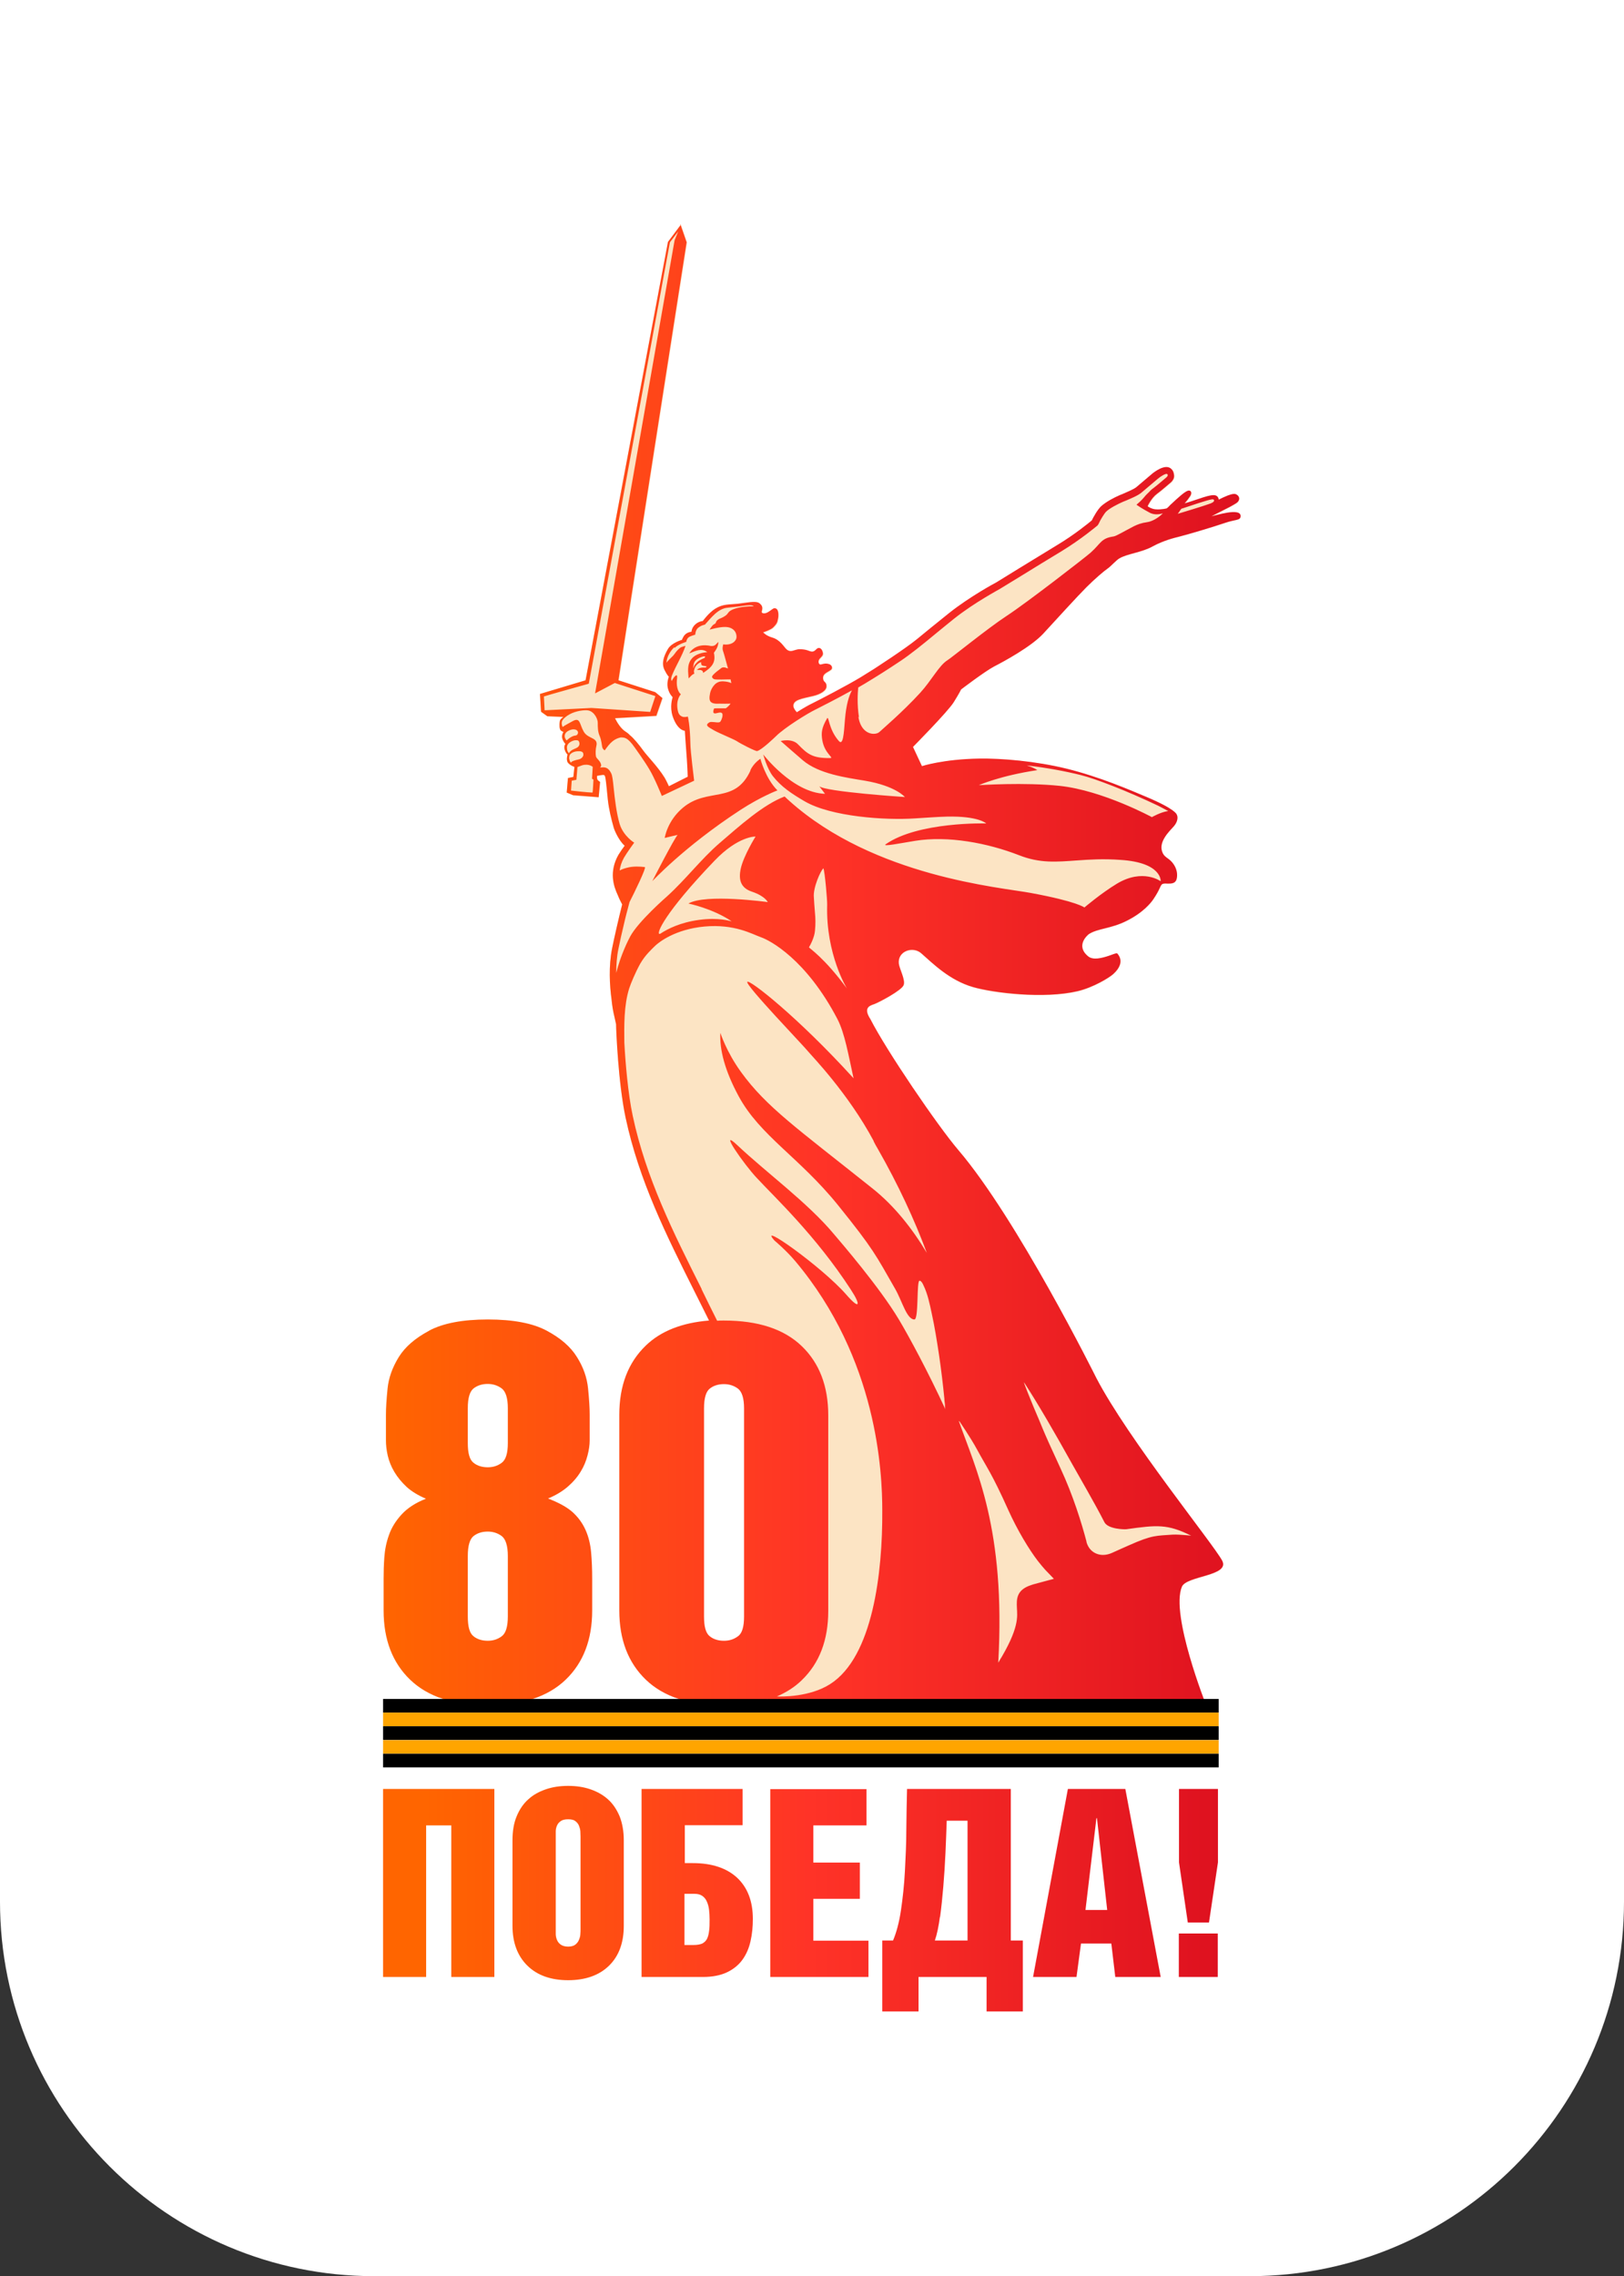 <?xml version="1.0" encoding="UTF-8"?> <svg xmlns="http://www.w3.org/2000/svg" xmlns:xlink="http://www.w3.org/1999/xlink" id="_Слой_2" data-name="Слой 2" viewBox="0 0 90.47 126.74"><rect x="0" y="0" width="90.47" height="126.74" fill="#333333" stroke="none"/><defs><style> .cls-1 { fill: #fff; } .cls-2 { fill: orange; } .cls-3 { fill: url(#_Безымянный_градиент_2); } .cls-4 { fill: #fce4c4; } .cls-5 { fill: url(#_Безымянный_градиент_3); } </style><linearGradient id="_Безымянный_градиент_3" data-name="Безымянный градиент 3" x1="21.35" y1="954.27" x2="67.85" y2="954.27" gradientTransform="translate(0 1060) scale(1 -1)" gradientUnits="userSpaceOnUse"><stop offset="0" stop-color="#ff6500"></stop><stop offset=".05" stop-color="#ff6500"></stop><stop offset=".51" stop-color="#ff3327"></stop><stop offset="1" stop-color="#de111f"></stop></linearGradient><linearGradient id="_Безымянный_градиент_2" data-name="Безымянный градиент 2" x1="21.35" y1="1006.28" x2="69.13" y2="1006.28" gradientTransform="translate(0 1060) scale(1 -1)" gradientUnits="userSpaceOnUse"><stop offset="0" stop-color="#ff6500"></stop><stop offset=".51" stop-color="#ff3327"></stop><stop offset="1" stop-color="#de111f"></stop></linearGradient></defs><g id="_Слой_1-2" data-name="Слой 1"><g><path class="cls-1" d="m0,0h90.47v105.89c0,11.51-9.34,20.85-20.85,20.85H20.85c-11.51,0-20.85-9.34-20.85-20.85V0h0Z"></path><g><path class="cls-4" d="m67.51,28.77c.19-.1.35-.19.42-.22.25-.13.48-.24.59-.3.36-.2.47-.25.52-.4.04-.12-.03-.25-.17-.31-.23-.11-.95.32-.95.3-.02-.14-.09-.24-.27-.25-.21,0-.47.08-.85.21-.35.12-.7.23-.78.25.2-.23.25-.32.25-.32,0,0,.19-.21.09-.35-.03-.04-.09-.06-.17-.03-.17.06-.47.32-.98.8-.06.06-.09.11-.19.18-.19.05-.55.08-.74.03-.15-.04-.25-.1-.32-.15,0-.01.21-.46.52-.69.2-.14.75-.62.8-.66.19-.2.16-.35.14-.46-.02-.13-.09-.24-.19-.31-.33-.23-.9.22-.97.28-.13.11-.73.61-.92.78-.14.12-.53.28-.78.39l-.15.06c-.32.14-.73.35-1.03.61-.2.18-.45.63-.53.8-.17.14-.96.79-1.91,1.36-.72.44-1.49.91-2.16,1.32-.5.31-.94.58-1.25.77-.06.03-1.46.78-2.62,1.7-.35.28-.7.56-1.03.83-.27.22-.53.43-.77.63-.69.56-2.23,1.55-2.41,1.67-.23.14-.47.29-.74.46-.73.44-2.28,1.25-2.71,1.46-.17.08-.47.25-.8.46-.01,0-.02.01-.03.02h0c-.09-.09-.17-.22-.19-.3-.07-.41.51-.46,1.11-.61.41-.1.74-.3.73-.55,0-.23-.14-.2-.18-.36-.1-.39.41-.43.48-.61.02-.06.01-.19-.15-.25-.16-.05-.24-.04-.46.02-.12.03-.2-.18-.06-.33.14-.15.2-.2.16-.36-.06-.23-.2-.26-.29-.21-.09.05-.16.2-.33.18-.17-.02-.25-.13-.68-.13-.25,0-.46.22-.71.01-.15-.13-.35-.54-.8-.66-.35-.1-.51-.29-.51-.29,0,0,.42-.13.56-.27.25-.25.23-.32.27-.49.02-.07.09-.62-.22-.58-.08.01-.34.27-.51.28-.17.01-.2-.04-.17-.14.06-.21,0-.32-.15-.43-.2-.14-.74-.01-1.2.03-.46.05-.81,0-1.24.27-.37.23-.7.69-.7.69,0,0-.33.02-.53.32-.1.15-.1.28-.1.28,0,0-.31.01-.45.28-.08.14-.08.17-.08.17,0,0-.59.16-.79.52-.22.39-.37.78-.18,1.16.16.32.24.37.24.37,0,0-.13.31-.06.63.09.36.25.47.27.51-.02.08-.17.53,0,1.06.27.81.68.81.68.81,0,0,.06.97.11,1.56.04.59.05,1,.05,1,0,0-1.05.53-1.05.53,0,0-.14-.31-.24-.48-.4-.64-.96-1.19-1.19-1.51-.23-.32-.55-.71-.75-.86-.05-.05-.12-.12-.26-.21-.34-.23-.56-.73-.56-.73l2.3-.13.34-.99-.4-.33-2.05-.66c.35-2.33,3.8-24.39,3.8-24.39l-.35-1.01h0s0,.01,0,.01h0s-.72.97-.72.97l-4.59,24.41-2.54.76.06.99.35.25h0s.9.04.9.04c-.08.05-.2.13-.21.27-.01.14-.03.42.07.49.1.07.14.07.14.07,0,0-.13.19-.06.39.07.2.17.28.17.28,0,0-.11.13-.04.33.07.21.16.26.16.26,0,0-.1.3.02.46.13.16.36.23.36.23l-.06.56-.3.06-.07.81.36.15,1.42.11.08-.85s-.13-.09-.15-.13c-.02-.05-.02-.13-.02-.21.07-.01.19-.04.3-.05.08,0,.12,0,.15.09.06.25.1.83.15,1.28.06.55.19,1.07.33,1.57,0,.03.25.69.61,1-.1.13-.24.33-.35.51-.53.94-.27,1.74-.04,2.23.07.18.16.36.25.53-.17.66-.47,1.97-.56,2.44-.2.99-.14,2.06-.03,2.87.03.31.07.62.15.91.05.23.09.39.1.45,0,.29.12,3.27.53,5.2.75,3.51,2.26,6.53,3.86,9.72,1.91,3.82,3.89,7.77,4.78,12.99.66,3.92-.7,9.58-.71,9.64l-.06.24h.4s-.03,0-.04,0c0,0,6.88.04,13.29.07l10.23.06h0s.02,0,.03,0c.29,0,.48,0,.56,0,0,0-2-5.04-1.35-6.59.26-.62,2.71-.59,2.24-1.46-.52-.96-5.23-6.75-7.01-10.17-.05-.1-4.4-8.85-7.68-12.68-1.17-1.37-4.02-5.56-4.9-7.29-.41-.63-.06-.75.21-.84.25-.09,1.53-.76,1.64-1.06.11-.29-.23-.9-.27-1.2-.07-.7.79-.98,1.26-.57.65.57,1.57,1.5,2.88,1.88,1.14.33,3.96.67,5.83.23.89-.21,1.77-.76,1.97-.94.45-.4.55-.81.24-1.16-.07-.09-1.15.53-1.61.16-.75-.6-.04-1.2.03-1.25.5-.32,1.21-.29,2.09-.73.95-.47,1.38-1.03,1.5-1.21.38-.56.37-.74.48-.83.16-.13.69.11.8-.27.07-.23.05-.6-.23-.94-.24-.29-.46-.28-.57-.61-.2-.57.41-1.14.65-1.41.21-.24.25-.51.16-.66,0-.01-.05-.29-1.72-.99-.86-.36-2.55-1.1-4.42-1.56-1.72-.42-3.61-.58-4.86-.56-2,.03-3.19.42-3.19.42l-.5-1.07s1.94-1.96,2.27-2.49c.33-.53.41-.71.41-.71,0,0,1.31-1,1.84-1.28.53-.27,2.06-1.1,2.73-1.82.67-.73,1.94-2.12,2.41-2.59.47-.47,1-.92,1.18-1.04.18-.12.48-.47.66-.57.44-.26,1.26-.33,1.86-.67.61-.33,1.23-.48,1.44-.53.52-.14,1.9-.54,2.57-.77.61-.21.87-.13.88-.37.04-.51-1.42-.04-1.62,0Z"></path><path class="cls-5" d="m30.41,99.63c-.38.13-.71.31-.98.56-.28.25-.49.56-.65.95-.16.38-.23.83-.23,1.33v4.76c0,.94.28,1.68.83,2.22.55.54,1.31.81,2.27.81s1.73-.27,2.28-.81c.55-.54.82-1.28.82-2.22v-4.76c0-.5-.08-.95-.23-1.33-.16-.38-.37-.7-.65-.95-.28-.25-.6-.43-.98-.56-.38-.13-.79-.19-1.24-.19s-.86.06-1.24.19Zm.83,8.65c-.1-.07-.17-.16-.21-.26-.04-.1-.07-.21-.07-.32,0-.11,0-.2,0-.27v-5.17c0-.09,0-.19,0-.3,0-.11.03-.22.07-.31.04-.1.11-.18.21-.25.1-.07.23-.1.41-.1s.31.03.4.1c.09.07.16.15.2.25.04.1.07.2.08.31,0,.11.01.21.01.3v5.17c0,.07,0,.16-.01.27,0,.11-.04.22-.08.32-.04.1-.11.19-.2.26-.09.07-.23.11-.4.11s-.31-.04-.41-.11Zm34.44-8.67v4.09l.49,3.35h1.18l.5-3.35v-4.09h-2.17Zm-6.19,0l-1.94,10.47h2.42l.25-1.86h1.69l.22,1.86h2.53l-1.97-10.47h-3.2Zm1.59,1.63h.03l.57,5.11h-1.21l.61-5.11Zm-10.55-1.63c-.02.7-.03,1.45-.04,2.24,0,.8-.04,1.58-.08,2.35-.04.77-.12,1.49-.22,2.17-.1.67-.25,1.23-.44,1.68h-.6v3.95h2.02v-1.92h3.79v1.92h2.02v-3.95h-.67v-8.44h-5.78Zm1.84,7.13c.07-.52.13-1.09.18-1.69.05-.6.09-1.22.12-1.86.03-.64.05-1.24.07-1.81h1.16v6.67h-1.82c.12-.35.21-.79.28-1.31Zm-9.46-7.13v10.47h5.47v-2.02h-3.07v-2.33h2.59v-2.02h-2.59v-2.07h2.96v-2.02h-5.36Zm-7.17,0v10.47h3.42c.53,0,.98-.09,1.34-.26.36-.17.65-.41.86-.7.21-.29.36-.63.45-1.03.09-.39.13-.81.13-1.24,0-.98-.29-1.74-.87-2.29-.58-.54-1.41-.82-2.47-.82h-.45v-2.11h3.22v-2.02h-5.62Zm2.4,5.84h.55c.18,0,.33.04.44.12.11.08.2.19.25.32.06.13.1.28.12.45.02.17.03.35.03.53,0,.26,0,.48-.03.66-.02.18-.06.32-.12.44-.06.11-.15.19-.26.25-.12.05-.28.08-.48.08h-.51v-2.85Zm-16.8-5.84v10.47h2.4v-8.44h1.4v8.44h2.4v-10.47h-6.2Zm44.33,10.47h2.17v-2.42h-2.17v2.42Z"></path><path class="cls-3" d="m37.93,12.5h0s0,.01,0,.01l-.72.96-4.59,24.41-2.54.76.06.99.35.25h0s.9.04.9.04c-.08.05-.2.13-.21.27-.02.14-.03.42.07.49.1.07.14.07.14.07,0,0-.13.19-.06.39.07.2.17.28.17.28,0,0-.11.13-.04.33.07.21.16.26.16.26,0,0-.1.3.02.46.13.16.36.23.36.23l-.06.56-.3.06-.07.81.36.15,1.42.11.08-.85s-.13-.09-.15-.13c-.02-.05-.03-.13-.02-.21.07-.01.19-.04.3-.05.08-.01.12,0,.15.09.06.25.1.83.15,1.28.06.55.19,1.07.33,1.57,0,.03.25.69.61,1-.1.13-.24.33-.35.51-.53.94-.27,1.74-.04,2.23.07.18.16.36.25.53-.17.66-.47,1.97-.56,2.44-.2,1-.14,2.06-.03,2.87.03.31.08.62.15.91.05.23.09.39.1.45,0,.29.12,3.28.53,5.2.75,3.51,2.26,6.53,3.86,9.72.26.52.53,1.05.79,1.58-1.5.12-2.68.58-3.52,1.39-.99.95-1.48,2.24-1.48,3.86v10.89c0,1.62.49,2.91,1.48,3.86.99.95,2.43,1.42,4.33,1.42.93,0,1.75-.11,2.46-.34l-.05.2h.4s-.03,0-.04,0c0,0,6.88.04,13.29.07l10.23.06h0s.02,0,.03,0c.29,0,.48,0,.56,0,0,0-2-5.04-1.35-6.59.26-.62,2.71-.59,2.24-1.46-.52-.96-5.23-6.75-7.01-10.17-.05-.1-4.4-8.84-7.68-12.68-1.17-1.37-4.02-5.56-4.9-7.29-.41-.63-.06-.75.21-.84.25-.09,1.53-.76,1.64-1.06.11-.29-.23-.89-.27-1.2-.07-.7.79-.98,1.25-.57.65.57,1.57,1.5,2.88,1.88,1.14.33,3.96.67,5.83.23.89-.21,1.77-.76,1.97-.94.45-.4.55-.81.24-1.16-.03-.04-.24.05-.5.14-.37.12-.84.24-1.11.03-.75-.6-.04-1.2.03-1.25.5-.32,1.21-.29,2.09-.73.95-.47,1.38-1.03,1.5-1.21.38-.56.37-.74.48-.83.06-.05.17-.05.3-.04.2,0,.43.01.51-.23.07-.23.05-.6-.23-.94-.24-.29-.46-.28-.57-.61-.2-.57.41-1.14.65-1.41.21-.24.25-.51.16-.66h0s-.05-.29-1.72-.99c-.86-.36-2.55-1.1-4.42-1.56-1.72-.42-3.61-.58-4.86-.56-2,.03-3.19.42-3.19.42l-.5-1.07s1.94-1.96,2.27-2.49c.33-.53.41-.71.41-.71,0,0,1.31-1,1.84-1.28.53-.27,2.06-1.1,2.73-1.82.67-.73,1.94-2.12,2.41-2.59.47-.47,1-.92,1.18-1.04.18-.12.48-.47.66-.57.44-.26,1.26-.33,1.86-.67.61-.33,1.23-.48,1.44-.53.52-.13,1.9-.54,2.57-.77.61-.21.87-.13.88-.37.04-.51-1.42-.04-1.62,0,.19-.1.35-.19.42-.22.25-.13.48-.24.59-.3.36-.2.47-.25.52-.4.04-.12-.03-.25-.17-.31-.12-.06-.4.04-.62.14-.19.08-.34.17-.34.16-.02-.14-.09-.24-.27-.25-.21,0-.47.08-.85.21-.35.12-.7.23-.78.25.2-.23.25-.32.25-.32,0,0,.19-.21.09-.35-.03-.04-.09-.06-.17-.03-.17.06-.47.32-.98.8-.06.06-.09.11-.19.18-.19.05-.55.08-.74.03-.15-.04-.25-.1-.32-.15,0-.01.21-.46.52-.69.2-.14.75-.62.8-.66.19-.2.16-.35.14-.46-.02-.13-.09-.24-.19-.31-.33-.23-.9.22-.97.27-.13.11-.73.62-.92.78-.14.12-.53.28-.78.39l-.15.06c-.32.14-.73.35-1.03.61-.2.18-.45.63-.53.8-.17.14-.96.79-1.91,1.36-.72.44-1.49.91-2.16,1.32-.5.31-.94.58-1.25.77-.06.03-1.46.78-2.62,1.7-.35.28-.7.56-1.03.83-.27.22-.53.43-.77.63-.69.56-2.23,1.55-2.41,1.67-.23.14-.47.29-.74.46-.73.44-2.28,1.25-2.71,1.46-.17.08-.47.25-.8.46-.01,0-.02.01-.03.02h0c-.09-.09-.17-.22-.19-.3-.07-.41.51-.46,1.11-.61.41-.1.74-.3.73-.55,0-.23-.14-.2-.18-.36-.1-.39.41-.43.48-.61.02-.06.01-.19-.15-.25-.16-.05-.24-.04-.46.02-.12.03-.2-.18-.06-.33.14-.15.2-.2.16-.36-.06-.23-.2-.26-.29-.21-.09.05-.16.2-.33.18-.17-.02-.25-.13-.68-.13-.09,0-.17.03-.25.05-.15.05-.3.1-.46-.04-.15-.13-.35-.53-.8-.66-.35-.1-.51-.29-.51-.29,0,0,.43-.14.56-.27.25-.25.23-.32.27-.49.02-.07.09-.62-.22-.58-.08.01-.34.27-.51.28-.17.01-.2-.04-.17-.14.06-.21,0-.32-.15-.43-.2-.14-.74-.01-1.2.04-.46.05-.81,0-1.24.27-.37.23-.7.69-.7.69,0,0-.33.02-.53.32-.1.15-.1.28-.1.28,0,0-.31.01-.45.28-.08.14-.08.17-.08.17,0,0-.59.16-.79.52-.22.39-.37.78-.18,1.16.16.32.24.37.24.37,0,0-.13.31-.06.63.09.36.25.48.27.51-.02.08-.17.53,0,1.06.27.81.68.81.68.81,0,0,.06.97.11,1.56.04.59.05,1,.05,1,0,0-1.05.53-1.05.53,0,0-.14-.31-.24-.48-.4-.64-.96-1.19-1.19-1.51-.23-.32-.55-.71-.75-.86-.04-.05-.12-.12-.26-.21-.34-.23-.56-.73-.56-.73l2.3-.13.34-.99-.4-.33-2.05-.66c.35-2.33,3.8-24.39,3.8-24.39l-.35-1.01h0Zm-7.63,26.28c.09-.04,2.5-.71,2.5-.71l4.52-24.58.46-.6-.2.49-4.43,25.23,1.1-.58,2.26.73-.29.88-3.27-.22-2.61.13c-.01-.14-.03-.59-.04-.76Zm17.55,1.16c-.11-.74-.07-1.36-.04-1.66.13-.08.25-.15.36-.21.76-.46,1.25-.77,2-1.27.54-.36,1.2-.89,1.96-1.52.33-.27.67-.55,1.02-.83,1.13-.9,2.55-1.65,2.57-1.67.32-.19.76-.47,1.26-.77.67-.41,1.44-.89,2.16-1.32,1.1-.67,1.96-1.4,2-1.43l.05-.07c.12-.27.33-.59.41-.68.2-.21.69-.45.96-.57l.15-.06c.31-.13.71-.3.89-.46.19-.16.78-.66.91-.77.17-.14.42-.29.5-.26,0,0,.11.05-.02.18,0,0-.56.48-.75.62-.09.06-.17.14-.24.22-.07.07-.14.13-.19.19-.32.4-.52.49-.49.51.28.2.66.4.66.4.28.18.59.14.8.07-.25.27-.63.46-.85.49-.36.05-.55.13-.76.23-.56.29-.99.55-1.13.57-.71.1-.7.38-1.28.9-.24.22-3.61,2.83-4.69,3.53-1.08.71-3.08,2.34-3.3,2.47-.46.29-.87,1.11-1.51,1.81-.98,1.07-2.16,2.07-2.26,2.17-.07.07-.19.11-.33.11-.32,0-.74-.23-.85-.95Zm17.99-11.62s.6-.2.91-.3c.79-.25.85-.25.88-.17.04.09-.16.18-.27.21-.26.1-1.58.5-1.75.55.09-.11.12-.19.22-.3Zm-28.25,7.75c.2-.2.64-.33.64-.33,0,0,.02-.21.19-.29.13-.06.31-.11.31-.11,0,0,.01-.27.17-.39.16-.12.25-.14.37-.17.34-.37.72-.89,1.25-.94.4-.04.8-.09.99-.12.05,0,.42-.06.47.04-.32,0-.72.02-1.09.15-.31.11-.32.23-.4.31-.09.09-.27.18-.35.21-.09.03-.18.09-.23.16-.04.08-.02.12-.13.17-.11.05-.25.3-.25.3,0,0,.56-.16.86-.15.41,0,.65.24.64.57,0,.18-.23.47-.74.4,0,0-.07.22-.01.37.05.14.14.48.19.66,0,.03.02.07.03.1,0,.01,0,.02,0,.02,0,0,0,0,0,0,.02.05.03.11.05.16.02.05-.02.02-.09,0-.08-.03-.21-.07-.33.05l-.21.16c-.1.09-.28.23-.25.31.04.07.08.11.18.12.09.01.6.01.74,0,.04,0,.07,0,.11,0,0,0,0,0,0,0,0,0,.02.09.04.21-.18-.1-.52-.11-.53-.1-.1,0-.18.03-.27.08-.15.08-.33.33-.38.57-.1.47,0,.62.53.59,0,0,0,0,0,0,.25.01.37,0,.56,0,.02,0,.03,0,.05,0-.12.17-.27.26-.27.26,0,0-.12,0-.17,0-.13,0-.23,0-.3,0-.12,0-.18,0-.19.03-.1.3.05.27.2.23.11-.03.23-.05.27.04.04.1-.02.31-.11.44-.04.06-.18.05-.32.03-.12-.01-.23-.02-.29.01-.25.16-.13.23.28.46.29.16,1.08.48,1.25.59.17.12,1.04.57,1.13.55.27-.07,1.02-.8,1.04-.82.49-.49,1.79-1.29,2.19-1.48.32-.16,1.28-.65,2.05-1.08-.16.29-.32.78-.39,1.64-.06.78-.1,1.45-.34,1.18-.59-.67-.55-1.45-.66-1.25-.3.52-.33.8-.26,1.21.13.76.69.99.43.99-.95.01-1.24-.2-1.78-.76-.34-.36-.97-.19-.97-.19,0,0,.53.47,1.23,1.07.9.77,2.44.97,3.46,1.14,1.72.29,2.23.91,2.23.91,0,0-4.4-.29-4.77-.6l.32.42c-1.8-.05-3.44-2.19-3.44-2.19,0,0,.2.77.53,1.2.47.6,1.06.99,1.78,1.41,1.48.86,4.5,1.06,6.13.95.64-.04,1.33-.09,1.79-.1,1.77-.04,2.19.38,2.19.38,0,0-3.78-.11-5.6,1.16-.21.15.83-.06,1.63-.19,1.85-.3,4.05.12,5.8.8,1.17.46,2.08.37,3.23.29.68-.05,1.46-.1,2.43-.03,2.32.15,2.23,1.19,2.23,1.19,0,0-.99-.73-2.43.13-.88.53-1.82,1.33-1.82,1.33,0,0-.39-.33-2.99-.81-1.65-.31-8.71-.89-13.44-5.12-.1-.09-.19-.17-.27-.25-1.19.45-2.49,1.62-3.63,2.6-1.02.88-1.89,2.03-2.92,2.96,0,0-1.59,1.38-2.05,2.23-.11.2-.53,1.03-.78,2.03,0-.44.03-.9.12-1.33.1-.48.19-.9.28-1.26.1-.45.23-.94.34-1.35.28-.55.96-1.94.85-1.95-.24-.03-.64-.06-1,.04-.16.04-.29.09-.4.15.03-.22.1-.46.24-.71.16-.28.57-.84.57-.84,0,0-.6-.36-.81-1.04-.18-.61-.27-1.4-.33-1.98-.05-.49-.08-.72-.14-.84-.1-.2-.23-.37-.53-.33-.03,0-.06,0-.09.01.03-.04.06-.08.06-.11,0-.24-.27-.39-.29-.51-.03-.14-.02-.42.02-.57.13-.51-.45-.38-.7-.81-.24-.42-.19-.82-.61-.59-.16.09-.45.24-.57.33-.12-.31,0-.43.25-.62h0s0,0,0,0h0c.05-.03.11-.07.15-.09.34-.19.83-.25,1.04-.21.33.07.53.48.52.7,0,.22,0,.49.11.73.1.24.11.48.14.61.03.13.14.18.14.18.3-.43.52-.64.89-.72.21.01.37-.03.8.59.08.12.5.69.79,1.18.3.49.7,1.49.7,1.49l1.8-.85s-.21-1.67-.21-2.07c-.02-1.03-.14-1.5-.14-1.5,0,0-.23.06-.34-.01-.05-.03-.17-.07-.22-.32-.13-.62.17-.91.17-.91-.18-.15-.27-.49-.21-.91.04-.3-.17-.09-.3.17-.04-.06-.04-.17.01-.3.23-.57.56-1.07.76-1.66,0,0-.12.03-.23.07-.11.05-.25.19-.39.39-.09.14-.32.3-.44.48,0-.02,0-.43.42-.85Zm-6.12,5.01c-.09-.35.34-.46.45-.47.07,0,.18,0,.25.09.03.04.05.11,0,.19-.05.08-.14.06-.23.09-.18.07-.3.18-.37.25-.05-.04-.09-.13-.1-.16Zm.13.66c-.11-.37.33-.51.42-.52.07,0,.19-.03.24.08.02.05.08.24-.15.35-.22.1-.28.12-.36.21-.02.02-.05.07-.05.08-.04-.03-.07-.07-.11-.19Zm.11.53c-.02-.24.09-.3.09-.3,0,0,.14-.15.46-.14.21,0,.24.1.24.19,0,.12-.12.24-.28.27-.15.03-.41.1-.41.18-.04-.04-.09-.12-.09-.2Zm.1,1.76l.04-.56.26-.05.06-.71c.08-.03.21-.08.27-.1.38-.1.58.09.58.09l-.04.66.08.05s-.03.67-.05.72c0,0-.02,0-.04,0-.21,0-1.16-.11-1.16-.11Zm25.99-1.14c-.14-.1-.35-.19-.6-.27,1.14.13,2.18.33,3.02.54.83.21,2.57.88,4.29,1.7.11.05.38.2.57.3-.41.05-.91.34-.91.34,0,0-2.73-1.48-5.12-1.74-1.98-.21-4.52-.04-4.52-.04,0,0,1.18-.53,3.27-.84Zm-18,5.04c1.33-1.39,2.29-1.35,2.29-1.35,0,0-.66,1.06-.82,1.77-.14.62-.02,1.09.62,1.3.74.25.88.58.88.58,0,0-3.46-.48-4.42.08,0,0,1.34.27,2.41.99-.08-.01-.72-.23-1.81-.08-1.05.14-1.75.5-2.15.76-.02.02-.04.02-.06.02-.19,0,.25-1.14,3.07-4.08Zm5.27,4.81c.08-.13.3-.55.33-.91.04-.39.03-.71,0-1.01-.03-.29-.05-.7-.06-.85-.06-.54.39-1.52.53-1.62.08.17.22,1.79.21,2.03-.08,2.76,1.1,4.66,1.1,4.66-1.27-1.73-2.09-2.23-2.12-2.3Zm-5.99,19.02c-1.59-3.17-3.09-6.16-3.83-9.62-.27-1.26-.41-2.99-.47-4.09-.01-.9-.03-2.06.27-3.01.09-.28.34-.88.61-1.37.28-.49.63-.8.82-.99.21-.21,1.13-.94,2.77-1.09,1.68-.15,2.64.42,3.15.6.49.17,2.51,1.22,4.25,4.55.41.79.61,1.98.9,3.3-3.09-3.4-5.81-5.53-5.92-5.37-.12.18,3.16,3.58,3.41,3.9.15.19,2.21,2.3,3.63,4.96,0,0,0,.01,0,.02.07.14.14.27.22.4,1.16,2.03,2.06,3.98,2.74,5.81-.82-1.37-1.82-2.63-3.03-3.59-4.2-3.35-5.9-4.52-7.32-6.48-.82-1.13-1.15-2.18-1.15-2.18-.05.92.24,2.09,1.02,3.53,1.19,2.2,3.38,3.4,5.53,6.06,2,2.48,2.1,2.77,3.19,4.67.39.68.64,1.7,1.07,1.7.25,0,.11-2.2.29-2.16.11.02.18.18.22.27.23.47.34,1.02.45,1.53.17.77.29,1.54.41,2.32.12.82.22,1.64.3,2.46,0,.1.02.2.03.3,0,.08,0,.22.03.29-.98-2.12-2.04-4.08-2.59-5-1.08-1.81-3.24-4.31-3.63-4.77-1.45-1.74-3.83-3.48-5.37-4.94-1.11-1.05.37,1.07,1.08,1.82.99,1.07,3.28,3.2,5.24,6.22.56.85.52,1.17-.26.27-1.37-1.56-5.01-4.13-3.99-3,0,0,.64.53,1.16,1.15,4.59,5.46,4.84,11.78,4.84,13.89.02,3.43-.52,8.13-2.9,9.65-1.14.73-2.69.7-2.97.69.53-.23.99-.52,1.38-.9.99-.95,1.48-2.24,1.48-3.86v-10.89c0-1.62-.49-2.91-1.48-3.86-.99-.95-2.43-1.42-4.33-1.42-.13,0-.26,0-.38.01-.29-.58-.58-1.16-.86-1.74Zm21.45,14.09c-.27-1.03-.75-2.59-1.46-4.11-1.11-2.39-.99-2.25-1.48-3.37-.08-.19-.64-1.55-.53-1.38.76,1.17,1.69,2.77,2.68,4.55.35.63,1.27,2.2,1.78,3.21.2.4,1.11.41,1.22.4,1.72-.24,2.29-.3,3.62.36,0,0-.12-.02-.3-.03-.22-.02-.52-.04-.73-.03-.9.07-1.11,0-2.45.6-.19.08-.56.25-.94.42-.16.07-.33.11-.49.11-.41,0-.8-.24-.93-.74Zm-20.99,5.26c-.22-.17-.32-.53-.32-1.1v-11.59c0-.57.11-.94.32-1.1.21-.17.48-.25.79-.25.29,0,.55.08.78.25.22.17.34.53.34,1.1v11.59c0,.57-.11.94-.34,1.1-.23.17-.48.25-.78.25-.31,0-.58-.08-.79-.25Zm13.9-11.98s.62.9.99,1.58c.55,1.02.82,1.32,1.74,3.37.5,1.11,1.15,2.19,1.65,2.84.16.2.29.36.4.48l.49.51-1.15.31s-.08.03-.12.04c-.83.27-.81.79-.79,1.27.02.46.16,1.11-1.04,3.05.43-7.46-1.27-10.81-2.19-13.44Zm-13.83-43.16c-.92-.2-1.21.41-1.21.41.37-.14.68-.31,1-.07-.21.02-.64.09-.86.36-.3.35-.19.8-.18,1.09,0,.05.16-.2.32-.25-.03-.11-.03-.15.01-.27.06-.19.22-.33.37-.37-.02.23.09.19.31.23-.02.02-.04.04-.05.07-.03,0-.06,0-.09,0-.06,0-.11,0-.17.01-.08.02-.16.03-.23.13.21-.03.34.01.34.16.49-.32.72-.58.6-1.12.15-.21.24-.36.25-.61-.15.15-.2.25-.42.23Zm-.88.83c.13-.15.38-.24.46-.25.08-.01.09,0,.09,0,0,.03-.02.05-.02.08,0,0-.28.11-.4.22-.12.12-.19.2-.2.26-.02.06-.03.1-.03.1,0,0-.03-.26.1-.41Zm3.08,6.1c-.87,1.9-2.38.92-3.76,2.07-.89.74-1.02,1.69-1.02,1.69,0,0,.38-.1.72-.17-.16.14-1.38,2.51-1.41,2.57-.04.06,1.7-1.87,4.92-3.97,1.16-.75,2.05-1.08,2.05-1.08-.67-.67-.95-1.76-.95-1.76,0,0-.36.22-.56.64Zm-17.91,31.2c-.77.41-1.34.9-1.69,1.47-.35.57-.56,1.15-.62,1.75-.06.6-.09,1.08-.09,1.45v1.44c0,.25.03.53.1.84.07.3.19.61.37.91.18.3.41.58.69.84.28.25.64.47,1.07.65-.59.23-1.04.53-1.36.88-.32.35-.56.73-.7,1.14-.15.41-.23.83-.26,1.25-.03.42-.04.82-.04,1.19v1.76c0,1.62.49,2.91,1.48,3.86.99.95,2.43,1.42,4.33,1.42s3.34-.47,4.33-1.42c.99-.95,1.48-2.24,1.48-3.86v-1.76c0-.53-.02-1.02-.06-1.47-.04-.45-.14-.87-.31-1.25-.17-.38-.41-.71-.73-1-.32-.28-.78-.53-1.36-.75.43-.18.8-.4,1.1-.66.3-.26.54-.54.72-.84.18-.29.3-.59.38-.9.08-.3.12-.58.12-.84v-1.44c0-.37-.03-.86-.09-1.45-.06-.6-.26-1.18-.62-1.75-.35-.57-.92-1.06-1.69-1.47-.77-.41-1.86-.62-3.27-.62s-2.5.21-3.27.62Zm2.48,7.35c-.22-.17-.32-.53-.32-1.1v-1.94c0-.57.11-.93.32-1.1.22-.17.48-.25.79-.25.29,0,.55.08.78.25.22.17.34.53.34,1.1v1.94c0,.57-.11.93-.34,1.1-.23.17-.48.25-.78.25-.31,0-.58-.08-.79-.25Zm0,9.66c-.22-.17-.32-.53-.32-1.11v-3.36c0-.57.11-.94.32-1.11.22-.17.48-.25.79-.25.29,0,.55.08.78.25.22.17.34.54.34,1.11v3.36c0,.57-.11.94-.34,1.11-.23.17-.48.25-.78.25-.31,0-.58-.08-.79-.25Z"></path><path d="m21.34,94.6v.76h46.55v-.76H21.34Z"></path><path class="cls-2" d="m21.34,95.36v.76h46.55v-.76H21.34Z"></path><path class="cls-2" d="m21.34,96.89v.76h46.55v-.76H21.34Z"></path><path d="m21.34,96.12v.76h46.55v-.76H21.34Z"></path><path d="m21.34,97.65v.76h46.55v-.76H21.34Z"></path></g></g></g></svg> 